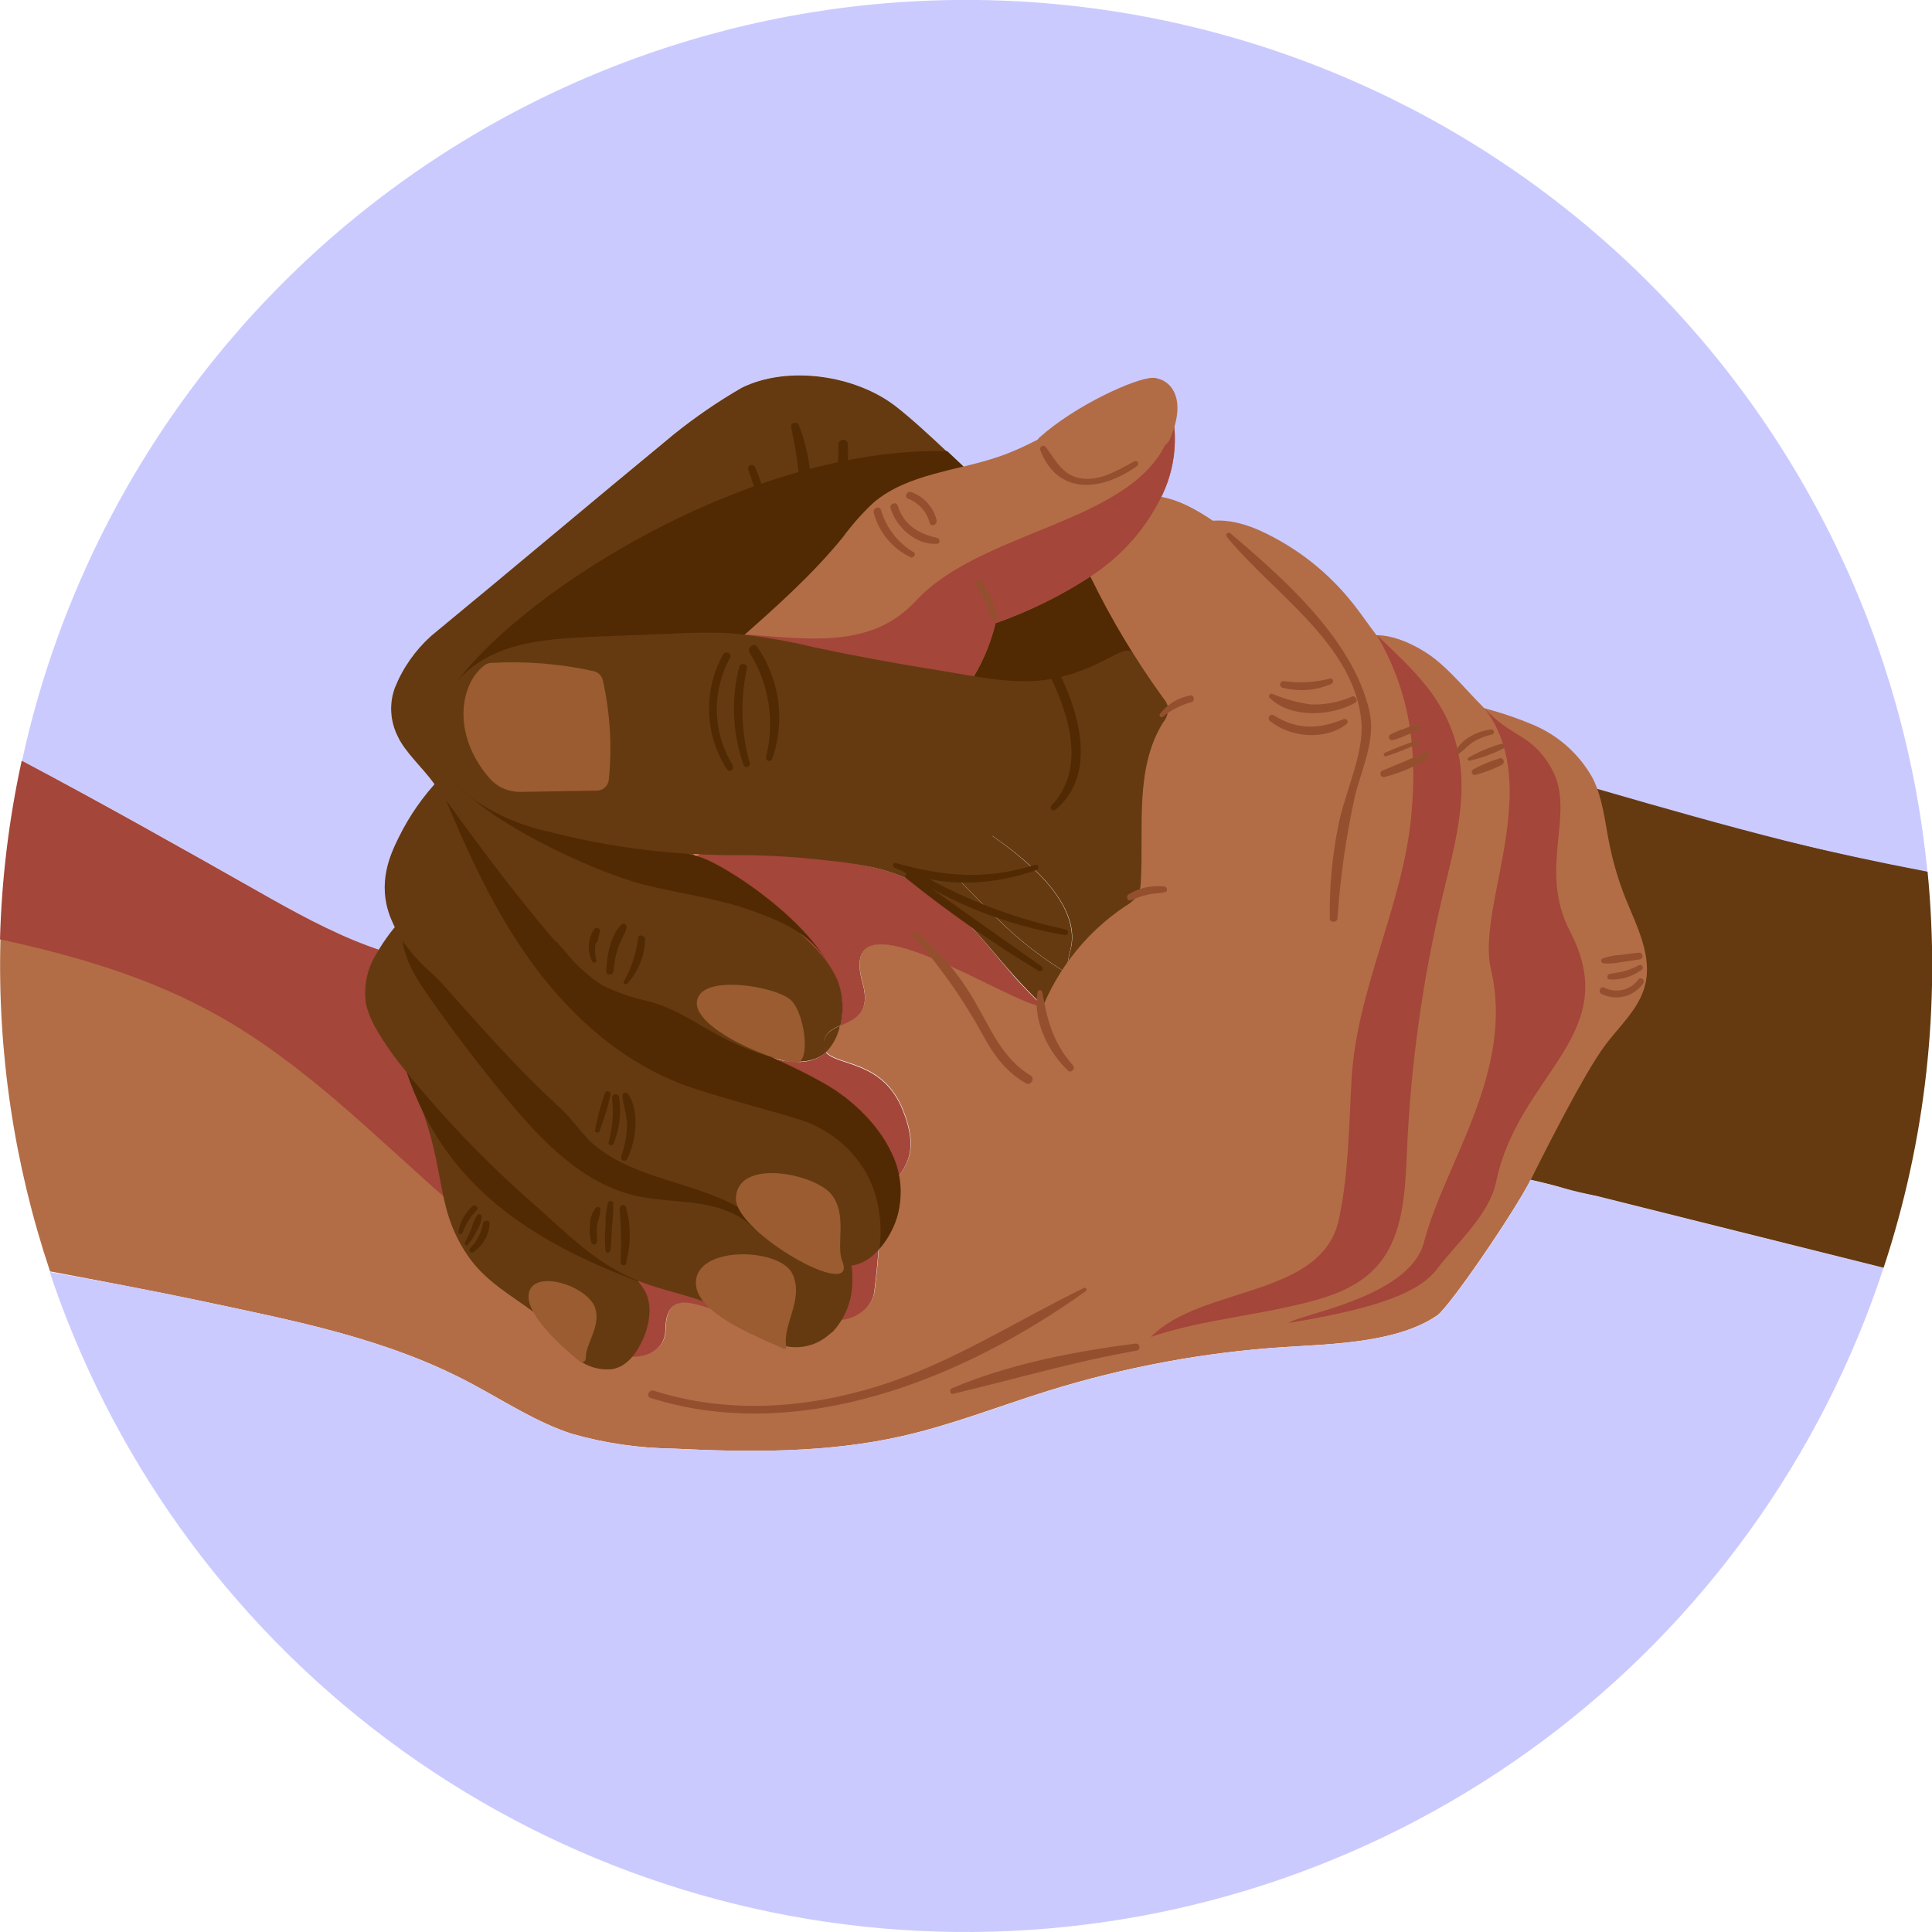 <svg width="95" height="95" viewBox="0 0 95 95" fill="none" xmlns="http://www.w3.org/2000/svg">
<g clip-path="url(#clip0_1281_729)">
<path d="M1.083 37.411C5.027 39.49 8.915 41.682 12.764 43.871C16.161 45.798 19.855 47.793 23.735 47.356C24.983 47.199 26.197 46.841 27.33 46.295C25.175 43.814 23.241 41.146 21.318 38.483C20.824 37.795 19.908 36.963 19.562 36.203C19.376 35.837 19.267 35.436 19.241 35.027C19.216 34.617 19.275 34.206 19.414 33.82C19.809 32.848 20.421 31.98 21.204 31.282C25.46 27.759 28.88 24.86 33.128 21.352C34.177 20.509 35.289 19.746 36.453 19.072C38.733 17.932 42.07 18.438 44.053 19.992C45.615 21.215 47.549 23.218 49.335 24.746C50.996 26.159 52.657 27.725 54.519 28.88C58.429 31.312 62.662 33.178 66.948 34.842C75.957 38.374 85.272 41.067 94.776 42.887C93.677 31.618 88.589 21.112 80.429 13.263C72.269 5.414 61.574 0.738 50.271 0.077C38.968 -0.583 27.801 2.815 18.783 9.66C9.764 16.505 3.487 26.347 1.083 37.411Z" fill="#CBCAFF"/>
<path d="M23.248 68.069C24.852 68.928 26.395 69.943 28.124 70.505C29.749 70.967 31.428 71.211 33.117 71.231C36.86 71.417 40.652 71.451 44.308 70.627C46.77 70.076 49.126 69.141 51.528 68.392C55.319 67.214 59.236 66.49 63.198 66.234C65.546 66.086 68.727 66.017 70.665 64.684C71.269 64.269 74.465 59.599 75.267 58.007C71.63 57.106 67.955 56.362 64.307 55.507C61.267 54.796 57.806 54.188 55.161 52.497C53.777 51.609 52.482 50.592 51.292 49.457C49.837 49.522 41.032 43.438 42.416 48.317C42.841 49.814 42.009 50.092 41.31 50.411C41.213 50.906 40.972 51.362 40.618 51.722C41.177 52.413 43.43 52.102 44.418 54.602C45.532 57.452 43.81 57.517 43.453 59.455C43.202 60.804 43.271 61.355 43.008 63.468C42.849 64.744 40.941 65.455 39.82 64.342C38.912 63.437 37.225 64.129 35.99 64.478C35.085 64.733 32.76 62.833 32.733 65.364C32.733 66.671 31.05 67.002 30.092 66.397C29.135 65.793 28.572 63.859 27.592 63.251C25.588 61.961 23.694 60.507 21.93 58.904C18.373 55.776 14.999 52.334 10.841 49.978C7.49 48.078 3.804 46.991 0.023 46.178C-0.131 51.725 0.695 57.257 2.462 62.518C4.94 62.981 7.421 63.46 9.88 63.969C14.493 64.953 19.061 65.816 23.248 68.069Z" fill="#B36D46"/>
<path d="M10.826 50C14.983 52.356 18.358 55.799 21.915 58.927C23.679 60.529 25.573 61.983 27.577 63.274C28.557 63.882 29.097 65.808 30.077 66.42C31.057 67.032 32.703 66.694 32.718 65.387C32.745 62.856 35.07 64.756 35.975 64.501C37.21 64.152 38.897 63.46 39.805 64.364C40.945 65.478 42.845 64.767 42.993 63.49C43.255 61.389 43.187 60.83 43.438 59.478C43.795 57.54 45.516 57.475 44.403 54.625C43.43 52.14 41.177 52.436 40.603 51.745C40.561 51.783 40.516 51.824 40.47 51.859C39.824 52.33 38.95 52.273 38.167 52.079C37.333 51.855 36.523 51.547 35.75 51.159C34.428 50.498 33.311 49.639 31.89 49.259C31.11 49.086 30.355 48.818 29.64 48.461C28.93 48.02 28.3 47.462 27.774 46.812C27.618 46.641 27.466 46.463 27.314 46.288C26.181 46.833 24.967 47.191 23.72 47.348C19.84 47.785 16.146 45.79 12.749 43.863C8.9 41.682 5.012 39.49 1.068 37.403C0.436 40.293 0.079 43.236 0 46.193C3.8 47.014 7.475 48.097 10.826 50Z" fill="#A4463A"/>
<path d="M30.05 61.066C30.753 62.122 30.856 62.267 31.597 63.3C32.156 64.06 31.924 65.159 31.624 65.831C31.323 66.504 30.841 67.218 30.081 67.325C29.766 67.356 29.448 67.323 29.146 67.227C28.844 67.132 28.565 66.976 28.325 66.77C27.907 66.371 27.987 66.299 27.626 65.846C26.209 64.057 24.24 63.589 22.967 61.693C21.246 59.128 22.082 57.285 20.17 53.151C19.892 52.458 19.697 51.735 19.589 50.996C19.529 50.773 19.527 50.537 19.584 50.313C19.642 50.088 19.756 49.883 19.916 49.715L30.05 61.066Z" fill="#653A10"/>
<path d="M28.5 66.937C28.528 66.96 28.563 66.975 28.599 66.978C28.636 66.982 28.673 66.975 28.705 66.958C28.738 66.941 28.764 66.915 28.782 66.883C28.799 66.85 28.807 66.814 28.804 66.777C28.804 66.036 29.515 65.303 29.287 64.387C29.005 63.247 26.193 62.331 25.996 63.627C25.84 64.63 27.618 66.223 28.5 66.937Z" fill="#9A5C30"/>
<path d="M31.396 63.019C25.962 60.979 21.839 58.227 19.996 52.721C24.487 54.671 29.416 58.547 31.396 63.019Z" fill="#512A03"/>
<path d="M40.77 65.622C40.473 65.888 40.116 66.077 39.729 66.173C39.342 66.269 38.938 66.269 38.551 66.173C38.129 66.028 37.734 65.815 37.381 65.542C36.648 65.015 35.868 64.558 35.051 64.174C33.911 63.684 32.672 63.479 31.513 63.034C29.313 62.195 27.827 60.587 26.102 59.082C24.231 57.434 22.479 55.657 20.858 53.762C20.473 53.316 20.101 52.864 19.741 52.406C19.25 51.797 18.811 51.149 18.426 50.468C18.237 50.133 18.095 49.774 18.004 49.4C17.875 48.619 18.008 47.817 18.384 47.12C18.754 46.434 19.207 45.796 19.733 45.22C19.965 44.946 20.258 44.646 20.615 44.68C20.802 44.712 20.976 44.8 21.113 44.931C21.576 45.311 21.725 45.839 22.036 46.322C22.429 46.878 22.857 47.409 23.317 47.91C24.181 48.926 25.1 49.896 26.068 50.814C29 53.659 32.495 55.859 36.328 57.274C37.295 57.572 38.241 57.931 39.163 58.349C40.032 58.796 40.753 59.485 41.239 60.333C41.726 61.18 41.958 62.15 41.906 63.126C41.884 64.001 41.545 64.838 40.953 65.482L40.77 65.622Z" fill="#653A10"/>
<path d="M38.528 66.318C38.544 66.326 38.562 66.329 38.58 66.328C38.597 66.326 38.614 66.32 38.629 66.309C38.643 66.299 38.654 66.284 38.66 66.267C38.667 66.251 38.668 66.233 38.665 66.215C38.456 65.132 39.554 63.897 38.969 62.643C38.353 61.309 33.972 61.218 34.23 63.243C34.42 64.722 37.643 65.888 38.528 66.318Z" fill="#9A5C30"/>
<path d="M37.141 60.485C36.457 59.702 35.405 59.345 34.379 59.189C33.353 59.033 32.3 59.025 31.289 58.809C28.629 58.197 26.634 56.096 24.901 54.009C23.511 52.33 22.193 50.596 20.949 48.807C20.189 47.705 19.429 46.33 19.954 45.102C23.142 45.862 25.585 48.382 27.641 50.935C29.697 53.489 36.301 57.27 37.141 60.485Z" fill="#512A03"/>
<path d="M24.293 40.014C27.134 44.84 31.32 48.733 36.339 51.216C37.711 51.893 39.14 52.459 40.451 53.238C41.802 53.97 42.923 55.063 43.689 56.396C44.212 57.374 44.385 58.502 44.179 59.592C43.974 60.568 43.153 61.872 42.161 62.168C41.789 62.272 41.398 62.283 41.021 62.198C39.258 61.872 37.981 60.371 36.461 59.455C34.238 58.132 31.399 58.015 29.363 56.415C28.667 55.868 28.223 55.119 27.584 54.515C25.46 52.588 23.579 50.418 21.66 48.279C21.2 47.766 19.908 46.884 19.213 45.148C18.517 43.411 19.213 41.982 19.593 41.203C20.119 40.126 20.808 39.136 21.637 38.27C21.812 38.065 22.026 37.898 22.268 37.78C22.857 37.533 23.028 37.943 23.298 38.357C23.651 38.897 23.967 39.459 24.293 40.014Z" fill="#653A10"/>
<path d="M36.184 58.9C36.286 56.932 40.033 57.714 40.865 58.71C41.697 59.706 41.093 61.222 41.416 62.012C42.252 64.068 36.1 60.599 36.184 58.9Z" fill="#9A5C30"/>
<path d="M43.255 61.389C43.806 60.748 44.155 59.957 44.257 59.118C44.359 58.279 44.21 57.428 43.829 56.673C43.126 55.153 41.663 53.873 40.269 53.132C38.874 52.391 37.742 51.946 36.339 51.232C33.745 49.822 31.362 48.054 29.26 45.98L21.66 38.684C22.91 41.754 24.282 44.81 26.247 47.473C28.211 50.137 30.841 52.413 33.983 53.474C35.735 54.063 37.525 54.5 39.303 55.047C41.082 55.594 43.673 57.467 43.255 61.389Z" fill="#512A03"/>
<path d="M70.68 64.684C68.742 66.017 65.561 66.086 63.213 66.234C59.247 66.491 55.326 67.218 51.532 68.4C49.126 69.16 46.77 70.083 44.312 70.634C40.66 71.44 36.86 71.417 33.117 71.231C31.427 71.212 29.746 70.968 28.12 70.505C26.391 69.943 24.848 68.928 23.245 68.069C19.065 65.816 14.505 64.953 9.888 63.969C7.418 63.441 4.948 62.981 2.443 62.548C2.697 63.308 2.968 64.057 3.257 64.794C6.817 73.902 13.101 81.689 21.252 87.092C29.402 92.495 39.022 95.251 48.797 94.983C58.572 94.715 68.027 91.437 75.87 85.596C83.712 79.755 89.561 71.636 92.617 62.347L75.267 58.007C74.48 59.599 71.273 64.269 70.68 64.684Z" fill="#CBCAFF"/>
<path d="M39.794 40.094V40.071C39.386 39.435 38.994 38.79 38.619 38.137C37.286 38.137 35.864 38.258 34.892 38.783C34.181 39.163 33.824 40.584 33.527 41.625C33.778 41.781 34.021 41.941 34.287 42.1C35.986 41.105 37.89 40.28 39.794 40.094Z" fill="#FF8266"/>
<path d="M46.36 44.243C45.167 43.34 43.769 42.747 42.29 42.518C41.488 42.366 41.15 42.066 40.664 41.378C40.284 40.831 40.155 40.645 39.794 40.086C37.894 40.288 35.994 41.097 34.253 42.093C35.916 43.179 37.509 44.37 39.022 45.657C39.9 46.417 40.778 47.226 41.203 48.317C41.443 49 41.48 49.738 41.31 50.441C42.009 50.122 42.83 49.845 42.416 48.347C41.013 43.449 49.837 49.533 51.292 49.487C50.821 49.039 50.369 48.575 49.936 48.097C48.769 46.77 47.72 45.342 46.36 44.243Z" fill="#A4463A"/>
<path d="M54.526 28.88C52.664 27.74 51.004 26.159 49.343 24.746C47.557 23.226 45.623 21.215 44.061 19.992C42.07 18.438 38.718 17.947 36.461 19.072C35.296 19.746 34.185 20.509 33.136 21.352C28.88 24.86 25.46 27.759 21.204 31.266C20.419 31.969 19.807 32.843 19.414 33.82C19.273 34.208 19.212 34.622 19.238 35.034C19.264 35.447 19.374 35.85 19.562 36.218C19.908 36.978 20.824 37.802 21.318 38.498C23.241 41.158 25.175 43.818 27.33 46.311C29.355 45.376 31.236 44.008 33.132 42.799C33.189 42.64 33.25 42.48 33.307 42.317C33.364 42.153 33.444 41.899 33.512 41.648C32.866 41.245 32.213 40.854 31.548 40.481C31.403 36.624 32.239 33.364 35.348 31.464C36.292 33.763 37.383 35.999 38.612 38.16C39.372 38.16 40.09 38.213 40.69 38.266C44.584 38.571 48.25 40.224 51.057 42.94C52.079 43.958 53.025 45.361 52.63 46.74C52.537 47.097 52.477 47.462 52.451 47.831C55.617 49.772 59.314 50.871 62.989 51.585C65.36 52.049 67.754 52.379 70.137 52.759C71.353 52.953 72.569 53.139 73.773 53.401C74.442 53.534 75.673 57.201 75.27 57.999L92.621 62.339C94.693 56.069 95.429 49.435 94.783 42.864C85.28 41.047 75.965 38.356 66.956 34.827C62.67 33.163 58.436 31.297 54.526 28.88Z" fill="#653A10"/>
<path d="M40.493 51.361C40.49 51.498 40.534 51.632 40.618 51.741C40.972 51.381 41.213 50.925 41.31 50.43C40.877 50.631 40.497 50.84 40.493 51.361Z" fill="#653A10"/>
<path d="M51.3 49.461C52.489 50.595 53.785 51.613 55.168 52.501C57.828 54.192 61.286 54.781 64.315 55.51C67.963 56.365 71.638 57.11 75.274 58.011C75.654 57.232 74.446 53.546 73.777 53.413C72.572 53.17 71.356 52.964 70.14 52.771C67.758 52.391 65.364 52.06 62.993 51.596C59.318 50.878 55.621 49.784 52.455 47.842C52.368 48.739 52.353 49.4 51.3 49.461Z" fill="#804C1E"/>
<path d="M33.512 41.625C33.444 41.876 33.375 42.108 33.307 42.294C33.239 42.48 33.189 42.617 33.132 42.777C33.512 42.545 33.869 42.317 34.272 42.1C34.006 41.941 33.763 41.8 33.512 41.625Z" fill="#804C1E"/>
<path d="M39.794 40.094C40.89 39.962 42.002 40.075 43.05 40.424C45.805 41.367 47.61 43.932 49.784 45.87C50.61 46.604 51.5 47.263 52.444 47.838C52.47 47.47 52.53 47.105 52.622 46.748C53.002 45.361 52.071 43.958 51.049 42.948C48.244 40.221 44.575 38.56 40.675 38.251C40.075 38.198 39.349 38.148 38.597 38.144C38.971 38.798 39.363 39.443 39.771 40.079L39.794 40.094Z" fill="#653A10"/>
<path d="M29.64 48.461C30.365 48.814 31.131 49.075 31.92 49.24C33.341 49.62 34.458 50.498 35.781 51.14C36.553 51.528 37.363 51.836 38.198 52.06C38.958 52.254 39.854 52.311 40.5 51.84C40.546 51.805 40.592 51.764 40.633 51.726C40.55 51.617 40.505 51.483 40.508 51.346C40.508 50.825 40.888 50.616 41.325 50.418C41.495 49.715 41.458 48.977 41.219 48.294C40.793 47.219 39.915 46.394 39.037 45.634C37.524 44.347 35.931 43.157 34.268 42.07C33.888 42.286 33.508 42.514 33.128 42.746C31.228 43.955 29.351 45.323 27.326 46.257C27.478 46.432 27.63 46.611 27.786 46.782C28.305 47.442 28.932 48.01 29.64 48.461Z" fill="#653A10"/>
<path d="M43.05 40.424C42.002 40.075 40.89 39.962 39.794 40.094C40.174 40.652 40.269 40.854 40.664 41.386C41.15 42.066 41.488 42.366 42.29 42.526C43.768 42.752 45.167 43.342 46.36 44.243C47.72 45.342 48.769 46.77 49.94 48.07C50.373 48.549 50.825 49.012 51.296 49.461C52.353 49.411 52.368 48.739 52.436 47.838C51.492 47.263 50.602 46.604 49.776 45.87C47.606 43.932 45.805 41.367 43.05 40.424Z" fill="#653A10"/>
<path d="M34.401 48.914C35.066 47.967 38.376 48.56 38.961 49.248C39.547 49.936 39.816 51.908 39.3 52.22C38.783 52.531 33.337 50.434 34.401 48.914Z" fill="#9A5C30"/>
<path d="M40.877 47.656C40.041 46.026 38.714 45.41 36.993 44.787C35.272 44.164 33.436 43.947 31.673 43.502C29.131 42.864 23.503 40.219 22.226 38.182C24.525 38.6 29.184 41.055 31.479 41.473C32.514 41.627 33.534 41.864 34.531 42.18C35.743 42.621 39.55 45.064 40.877 47.656Z" fill="#512A03"/>
<path d="M78.174 58.733C81.727 59.466 84.801 55.168 86.777 52.125C87.662 50.768 88.225 49.225 89.057 47.831C90.319 45.649 92.216 43.903 94.495 42.826C88.635 41.754 82.266 39.866 76.844 38.3C76.969 44.836 77.984 52.068 75.274 58.007C76.787 58.319 76.657 58.421 78.174 58.733Z" fill="#653A10"/>
<path d="M75.27 58.007C76.053 56.445 77.824 52.934 78.842 51.513C79.561 50.51 80.575 49.658 80.883 48.473C81.263 47.033 80.503 45.581 79.941 44.202C79.584 43.308 79.31 42.383 79.124 41.439C78.915 40.379 78.808 39.277 78.337 38.304C77.686 37.11 76.649 36.173 75.396 35.644C74.148 35.117 72.843 34.735 71.508 34.504C71.404 34.477 71.296 34.47 71.189 34.481C71.082 34.511 70.984 34.569 70.906 34.649C70.829 34.729 70.774 34.829 70.748 34.937C70.688 35.167 70.679 35.408 70.723 35.642C70.767 35.876 70.863 36.097 71.003 36.29C71.287 36.674 71.623 37.015 72.002 37.305C72.819 37.996 73.655 38.775 73.929 39.813C74.157 40.671 73.963 41.58 73.762 42.442C72.956 45.904 72.04 49.351 71.569 52.881C71.337 54.625 72.329 56.137 72.401 57.897L75.27 58.007Z" fill="#B36D46"/>
<path d="M70.6 32.433C71.74 33.36 72.618 34.603 73.766 35.534C74.837 36.404 76.247 37.13 76.562 38.475C76.768 39.338 76.452 40.227 76.16 41.067C74.819 44.935 73.95 48.952 73.572 53.029C73.519 53.819 73.427 54.605 73.294 55.385C72.884 57.509 71.774 59.436 70.501 61.176C69.601 62.396 68.529 63.601 67.081 64.038C65.634 64.475 63.76 63.81 63.399 62.339C63.183 61.476 63.517 60.583 63.829 59.751C65.847 54.419 67.347 48.905 68.309 43.286C68.636 41.386 68.902 39.448 68.689 37.529C68.565 36.365 68.221 35.235 67.674 34.2C67.294 33.482 65.599 32.243 66.823 31.472C67.914 30.78 69.764 31.76 70.6 32.433Z" fill="#B36D46"/>
<path d="M63.38 65.052C67.974 64.292 69.84 63.487 70.665 62.392C71.657 61.096 73.237 59.713 73.568 58.113C74.666 52.793 79.857 50.893 77.205 45.805C75.597 42.716 77.49 40.025 76.331 37.863C75.362 36.058 74.328 36.317 72.964 34.789C75.977 38.627 72.584 44.582 73.31 47.656C74.495 52.668 71.03 57.22 70.019 61.077C69.316 63.84 63.737 64.646 63.38 65.052Z" fill="#A4463A"/>
<path d="M61.974 26.098C63.774 26.922 65.35 28.167 66.568 29.727C67.328 30.689 67.948 31.787 68.94 32.501C69.578 32.957 70.342 33.239 70.927 33.759C71.93 34.656 72.238 36.127 72.097 37.468C71.957 38.809 71.429 40.067 71.007 41.344C69.073 47.223 69.297 53.599 67.826 59.611C67.668 60.514 67.291 61.364 66.728 62.088C66.01 62.894 64.927 63.259 63.886 63.551C62.538 63.928 61.172 64.238 59.793 64.478C58.064 64.782 56.107 64.927 54.72 63.848C54.147 63.355 53.673 62.756 53.325 62.084C52.869 61.302 52.451 60.439 52.489 59.535C52.554 58.072 53.781 56.924 55.062 56.221C56.343 55.518 57.787 55.058 58.892 54.101C60.492 52.714 61.119 50.494 61.241 48.378C61.362 46.261 61.051 44.141 61.165 42.024C61.27 40.1 61.721 38.211 62.495 36.446C62.784 35.788 63.126 35.123 63.114 34.405C63.114 33.292 62.263 32.384 61.476 31.597L58.733 28.842C57.939 28.044 57.084 27.322 58.068 26.319C59.113 25.251 60.724 25.528 61.974 26.098Z" fill="#B36D46"/>
<path d="M56.593 65.74C58.71 65.014 61.009 64.771 63.217 64.288C64.828 63.935 66.549 63.528 67.663 62.309C69.019 60.827 69.092 58.623 69.183 56.609C69.366 52.339 69.961 48.098 70.961 43.943C71.535 41.557 72.246 39.064 71.63 36.681C71.014 34.299 69.498 32.946 67.693 31.217C69.35 34.059 69.707 36.879 69.392 40.151C68.966 44.559 66.709 48.655 66.458 53.071C66.329 55.381 66.318 57.676 65.839 59.941C65.018 63.84 59.067 63.205 56.593 65.74Z" fill="#A4463A"/>
<path d="M21.998 34.2C22.295 33.725 23.385 33.299 23.875 33.06C24.545 32.713 25.242 32.419 25.958 32.182C27.421 31.708 28.946 31.452 30.484 31.422C31.213 31.337 31.951 31.338 32.68 31.426L32.756 31.449C33.345 31.616 33.896 32.061 34.455 32.353C35.831 33.09 37.272 33.7 38.76 34.173C42.389 35.313 46.216 35.655 50.008 35.975C52.09 36.149 53.645 32.384 55.708 32.137C56.666 32.023 55.632 29.644 54.188 28.413C52.744 27.181 50.886 26.304 48.978 26.391C47.173 26.471 45.524 27.394 43.955 28.291L38.889 31.183L37.852 31.228C38.131 31.066 38.396 30.882 38.646 30.677C40.702 28.842 42.872 23.689 47.386 22.944L46.58 22.184C36.651 21.934 24.886 29.534 21.998 34.2Z" fill="#512A03"/>
<path d="M50.973 50.323C51.739 47.966 53.276 45.934 55.336 44.555C55.581 44.423 55.79 44.234 55.947 44.004C56.051 43.787 56.103 43.549 56.099 43.309C56.24 40.649 55.792 37.795 57.182 35.541C57.348 35.34 57.442 35.088 57.448 34.827C57.411 34.644 57.328 34.474 57.205 34.333C55.842 32.456 54.645 30.464 53.629 28.378C53.36 27.915 53.204 27.394 53.173 26.858C53.194 26.378 53.371 25.917 53.679 25.547C54.576 24.407 56.255 24.134 57.631 24.567C59.006 25 60.127 26.019 61.051 27.113C61.974 28.207 62.799 29.42 63.832 30.43C65.132 31.696 66.872 32.84 67.055 34.641C67.142 35.553 66.793 36.438 66.496 37.301C64.448 43.255 64.763 49.753 63.43 55.921C63.281 56.845 62.943 57.728 62.438 58.516C61.317 60.063 59.261 60.511 57.437 61.066C55.668 61.606 53.966 62.346 52.364 63.27" fill="#B36D46"/>
<path d="M52.379 63.259C52.379 63.259 55.165 61.974 56.89 61.799C58.615 61.625 60.458 61.256 61.628 59.979C62.624 58.892 63.179 57.357 63.445 55.909C63.931 53.284 64.167 50.658 64.653 48.032L66.12 40.105C66.481 38.137 67.477 36.602 67.074 34.641C66.671 32.68 64.893 30.461 63.49 29.043C62.088 27.626 59.451 24.863 57.103 24.438C59.041 25.829 61.731 29.119 62.833 31.225C63.935 33.33 64.657 35.697 64.501 38.065C64.254 41.789 61.906 45.095 61.461 48.8C61.241 50.605 61.461 52.436 61.351 54.249C61.241 56.061 60.637 57.977 59.177 59.063C58.037 59.903 56.59 60.112 55.241 60.511C53.892 60.91 52.379 63.259 52.379 63.259Z" fill="#B36D46"/>
<path d="M36.332 31.46C38.129 29.872 39.938 28.272 41.45 26.41C41.894 25.804 42.392 25.24 42.94 24.727C44.623 23.283 47.036 23.172 49.134 22.447C51.703 21.561 53.838 19.73 56.354 18.666C56.461 18.613 56.577 18.583 56.696 18.578C56.977 18.578 57.167 18.871 57.285 19.133C57.629 19.958 57.796 20.846 57.775 21.74C57.753 22.634 57.543 23.513 57.16 24.32C56.393 25.933 55.2 27.305 53.709 28.287C52.226 29.265 50.628 30.056 48.952 30.643C48.692 31.728 48.24 32.757 47.618 33.683" fill="#B36D46"/>
<path d="M36.636 31.19C39.816 31.434 42.864 31.897 45.03 29.549C48.176 26.129 55.358 25.749 57.281 21.899C58.193 20.075 57.456 20.577 56.677 18.582C56.958 18.582 57.148 18.875 57.266 19.137C57.613 19.96 57.782 20.847 57.764 21.74C57.746 22.633 57.54 23.512 57.16 24.32C56.393 25.933 55.2 27.305 53.709 28.287C52.226 29.265 50.628 30.056 48.952 30.643C48.692 31.728 48.24 32.757 47.618 33.683L36.636 31.19Z" fill="#A4463A"/>
<path d="M51.095 21.527C51.055 21.563 51.028 21.61 51.017 21.662C51.007 21.713 51.012 21.767 51.034 21.816C51.448 22.792 52.239 23.898 53.295 23.921C54.545 23.948 55.936 22.937 57.281 21.899C57.39 21.816 57.476 21.706 57.532 21.58C58.436 19.479 57.475 18.593 56.677 18.582C55.879 18.571 52.881 19.916 51.095 21.527Z" fill="#B26C45"/>
<path d="M46.36 43.544C46.041 43.43 45.718 43.324 45.391 43.225C43.891 42.781 42.353 42.48 40.797 42.324C39.359 42.151 37.913 42.058 36.465 42.047C33.286 42.083 30.116 41.7 27.037 40.907C25.716 40.631 24.461 40.101 23.343 39.345C22.264 38.54 21.443 37.282 21.462 35.925C21.489 34.261 22.792 32.836 24.309 32.152C25.825 31.468 27.531 31.392 29.195 31.308L33.037 31.16C33.987 31.102 34.94 31.093 35.891 31.133C37.299 31.268 38.696 31.503 40.071 31.836C42.118 32.27 44.178 32.65 46.25 32.976C47.918 33.246 49.814 33.676 51.482 33.421C54.142 33.014 55.305 31.521 55.708 32.137C56.124 32.72 56.348 33.419 56.348 34.135C56.348 34.852 56.124 35.551 55.708 36.134C55.108 36.742 52.942 36.921 52.341 37.529L46.36 43.544Z" fill="#653A10"/>
<path d="M29.94 38.312C30.1 36.682 29.999 35.038 29.64 33.44C29.614 33.337 29.56 33.242 29.486 33.166C29.411 33.09 29.317 33.035 29.214 33.007C27.557 32.637 25.856 32.499 24.16 32.596C24.046 32.597 23.935 32.633 23.841 32.699C22.621 33.6 22.184 36.092 24.073 38.27C24.263 38.485 24.497 38.656 24.759 38.771C25.022 38.887 25.306 38.944 25.593 38.939L29.347 38.878C29.5 38.876 29.645 38.817 29.756 38.712C29.866 38.606 29.931 38.464 29.94 38.312Z" fill="#9A5C30"/>
<path d="M46.094 26.448C45.174 26.258 44.437 25.806 44.145 24.867C44.072 24.632 43.715 24.772 43.791 25.004C44.099 25.954 45.041 26.805 46.071 26.741C46.246 26.741 46.238 26.478 46.071 26.448H46.094Z" fill="#94502E"/>
<path d="M44.935 27.162C44.154 26.696 43.578 25.952 43.32 25.08C43.252 24.841 42.898 24.985 42.963 25.217C43.088 25.69 43.315 26.131 43.627 26.508C43.94 26.885 44.33 27.19 44.772 27.402C44.924 27.47 45.072 27.242 44.927 27.147L44.935 27.162Z" fill="#94502E"/>
<path d="M46.056 25.582C45.979 25.266 45.825 24.974 45.608 24.733C45.392 24.491 45.119 24.306 44.813 24.195C44.593 24.115 44.433 24.442 44.665 24.529C44.921 24.629 45.15 24.789 45.333 24.995C45.515 25.201 45.646 25.448 45.714 25.715C45.775 25.943 46.094 25.806 46.056 25.582Z" fill="#94502E"/>
<path d="M49.02 30.32C48.904 29.692 48.644 29.099 48.26 28.587C48.233 28.556 48.195 28.536 48.154 28.531C48.113 28.526 48.072 28.537 48.038 28.562C48.005 28.587 47.982 28.623 47.975 28.663C47.967 28.704 47.975 28.746 47.998 28.781C48.325 29.282 48.578 29.827 48.75 30.4C48.764 30.433 48.788 30.46 48.82 30.476C48.851 30.492 48.888 30.497 48.922 30.488C48.957 30.48 48.987 30.46 49.008 30.431C49.029 30.402 49.038 30.367 49.035 30.332L49.02 30.32Z" fill="#94502E"/>
<path d="M57.175 35.249C57.595 34.909 58.082 34.661 58.604 34.519C58.782 34.47 58.706 34.139 58.524 34.196C57.932 34.304 57.401 34.628 57.034 35.104C57.02 35.124 57.014 35.148 57.016 35.172C57.018 35.195 57.028 35.218 57.045 35.235C57.061 35.252 57.084 35.263 57.107 35.265C57.131 35.268 57.155 35.262 57.175 35.249Z" fill="#94502E"/>
<path d="M55.636 44.262C55.925 44.133 56.227 44.035 56.536 43.97C56.795 43.92 57.061 43.928 57.296 43.863C57.448 43.822 57.388 43.62 57.266 43.59C56.654 43.517 56.035 43.651 55.507 43.97C55.339 44.061 55.431 44.35 55.621 44.259L55.636 44.262Z" fill="#94502E"/>
<path d="M51.023 48.781C50.772 50.171 51.524 51.707 52.516 52.645C52.66 52.786 52.896 52.55 52.771 52.398C51.794 51.296 51.501 50.202 51.251 48.788C51.246 48.76 51.231 48.735 51.209 48.716C51.187 48.698 51.159 48.688 51.131 48.688C51.102 48.688 51.075 48.698 51.053 48.716C51.031 48.735 51.016 48.76 51.011 48.788L51.023 48.781Z" fill="#94502E"/>
<path d="M66.47 34.257C65.828 34.534 65.132 34.664 64.433 34.637C63.798 34.543 63.176 34.372 62.582 34.128C62.554 34.111 62.521 34.106 62.49 34.114C62.459 34.122 62.432 34.142 62.415 34.17C62.398 34.197 62.393 34.23 62.401 34.262C62.409 34.293 62.429 34.32 62.457 34.337C63.487 35.34 65.478 35.211 66.637 34.561C66.819 34.462 66.637 34.181 66.462 34.246L66.47 34.257Z" fill="#94502E"/>
<path d="M65.425 33.36C64.681 33.553 63.906 33.598 63.145 33.493C63.101 33.485 63.056 33.494 63.02 33.518C62.983 33.543 62.958 33.581 62.949 33.624C62.94 33.668 62.949 33.713 62.974 33.749C62.998 33.786 63.037 33.812 63.08 33.82C63.877 34.023 64.72 33.955 65.474 33.626C65.599 33.565 65.565 33.33 65.409 33.364L65.425 33.36Z" fill="#94502E"/>
<path d="M66.071 35.359C64.858 35.857 63.791 35.902 62.651 35.18C62.615 35.156 62.571 35.146 62.528 35.153C62.485 35.16 62.446 35.183 62.42 35.217C62.393 35.252 62.38 35.295 62.385 35.338C62.389 35.381 62.409 35.421 62.442 35.45C63.433 36.271 65.174 36.427 66.211 35.602C66.239 35.582 66.258 35.552 66.265 35.519C66.272 35.485 66.267 35.45 66.25 35.42C66.233 35.39 66.206 35.368 66.174 35.356C66.141 35.345 66.106 35.346 66.074 35.359H66.071Z" fill="#94502E"/>
<path d="M60.321 26.395C62.556 29.146 66.637 31.677 66.945 35.541C67.066 37.092 66.09 39.068 65.805 40.607C65.503 42.108 65.363 43.636 65.387 45.167C65.387 45.376 65.736 45.383 65.767 45.167C65.903 43.13 66.192 41.106 66.633 39.113C66.975 37.764 67.659 36.374 67.336 34.96C66.53 31.449 63.126 28.447 60.496 26.22C60.39 26.129 60.234 26.281 60.321 26.387V26.395Z" fill="#94502E"/>
<path d="M44.863 45.98C46.18 47.458 47.327 49.08 48.283 50.814C48.845 51.843 49.423 52.691 50.46 53.276C50.681 53.401 50.909 53.029 50.688 52.896C49.282 52.041 48.735 50.616 47.933 49.244C47.188 47.935 46.206 46.775 45.038 45.824C44.943 45.748 44.794 45.881 44.882 45.98H44.863Z" fill="#94502E"/>
<path d="M53.306 63.327C49.886 64.991 46.774 67.047 43.119 68.176C39.535 69.278 35.747 69.525 32.14 68.381C31.905 68.305 31.76 68.662 31.985 68.738C39.319 71.068 47.42 67.773 53.394 63.483C53.477 63.426 53.394 63.278 53.306 63.327Z" fill="#94502E"/>
<path d="M55.837 66.067C52.835 66.447 49.594 67.074 46.801 68.267C46.664 68.328 46.706 68.575 46.865 68.537C49.879 67.822 52.812 66.952 55.875 66.416C55.922 66.411 55.964 66.388 55.993 66.352C56.023 66.315 56.036 66.269 56.031 66.223C56.026 66.176 56.003 66.134 55.966 66.105C55.93 66.075 55.884 66.062 55.837 66.067Z" fill="#94502E"/>
<path d="M80.56 48.161C80.375 48.417 80.105 48.598 79.798 48.672C79.492 48.745 79.169 48.707 78.888 48.564C78.694 48.465 78.557 48.781 78.755 48.879C79.103 49.051 79.501 49.092 79.877 48.995C80.253 48.898 80.581 48.67 80.803 48.351C80.913 48.192 80.682 48.002 80.56 48.161Z" fill="#94502E"/>
<path d="M80.602 47.458C80.387 47.569 80.163 47.662 79.933 47.736C79.671 47.815 79.412 47.831 79.15 47.891C79.01 47.922 78.975 48.142 79.15 48.165C79.718 48.192 80.278 48.021 80.735 47.682C80.853 47.603 80.735 47.394 80.609 47.458H80.602Z" fill="#94502E"/>
<path d="M80.606 46.843C80.286 46.873 79.971 46.915 79.656 46.957C79.368 46.972 79.084 47.028 78.812 47.124C78.786 47.134 78.764 47.153 78.75 47.177C78.735 47.201 78.729 47.229 78.732 47.257C78.735 47.285 78.747 47.311 78.766 47.332C78.786 47.352 78.811 47.366 78.839 47.371C79.125 47.394 79.413 47.374 79.694 47.314C80.009 47.272 80.324 47.226 80.64 47.173C80.68 47.164 80.716 47.141 80.74 47.108C80.764 47.075 80.775 47.033 80.771 46.993C80.766 46.952 80.747 46.914 80.717 46.886C80.686 46.858 80.647 46.843 80.606 46.843Z" fill="#94502E"/>
<path d="M73.72 37.297C73.27 37.432 72.836 37.614 72.424 37.84C72.399 37.861 72.381 37.889 72.373 37.92C72.365 37.951 72.367 37.984 72.378 38.014C72.39 38.044 72.411 38.07 72.439 38.087C72.466 38.105 72.498 38.112 72.531 38.11C72.98 37.992 73.415 37.828 73.83 37.62C73.874 37.603 73.91 37.569 73.93 37.525C73.949 37.482 73.95 37.432 73.933 37.388C73.916 37.344 73.882 37.308 73.838 37.289C73.795 37.27 73.745 37.269 73.701 37.286L73.72 37.297Z" fill="#94502E"/>
<path d="M73.788 36.583C73.233 36.743 72.7 36.97 72.2 37.259C72.186 37.27 72.176 37.286 72.172 37.303C72.167 37.321 72.168 37.339 72.175 37.356C72.182 37.372 72.194 37.386 72.21 37.396C72.225 37.405 72.243 37.409 72.261 37.407C72.824 37.279 73.37 37.083 73.887 36.826C73.919 36.813 73.945 36.788 73.959 36.757C73.973 36.725 73.974 36.689 73.961 36.657C73.949 36.624 73.924 36.599 73.892 36.585C73.86 36.571 73.824 36.57 73.792 36.583H73.788Z" fill="#94502E"/>
<path d="M73.34 35.868C72.705 35.925 71.892 36.305 71.603 36.909C71.593 36.932 71.591 36.957 71.597 36.981C71.603 37.004 71.616 37.026 71.635 37.041C71.654 37.056 71.678 37.065 71.703 37.065C71.727 37.065 71.751 37.057 71.771 37.042C71.999 36.868 72.177 36.662 72.42 36.495C72.713 36.318 73.033 36.19 73.367 36.115C73.396 36.108 73.422 36.09 73.439 36.065C73.456 36.04 73.464 36.01 73.461 35.98C73.458 35.95 73.444 35.922 73.421 35.901C73.399 35.881 73.37 35.869 73.34 35.868Z" fill="#94502E"/>
<path d="M69.688 36.404C69.146 36.578 68.615 36.782 68.096 37.016C68.085 37.02 68.075 37.027 68.066 37.035C68.057 37.044 68.05 37.054 68.046 37.065C68.041 37.076 68.038 37.088 68.038 37.1C68.038 37.112 68.04 37.124 68.045 37.136C68.049 37.147 68.056 37.157 68.064 37.166C68.073 37.174 68.083 37.181 68.094 37.186C68.105 37.191 68.117 37.193 68.129 37.193C68.141 37.194 68.153 37.191 68.164 37.187C68.704 37.008 69.233 36.799 69.749 36.56C69.77 36.552 69.786 36.536 69.795 36.516C69.804 36.495 69.805 36.472 69.796 36.452C69.788 36.431 69.772 36.414 69.752 36.405C69.732 36.396 69.709 36.396 69.688 36.404Z" fill="#94502E"/>
<path d="M70.102 36.985C69.399 37.305 68.693 37.59 67.982 37.89C67.962 37.898 67.943 37.91 67.927 37.925C67.911 37.94 67.898 37.958 67.89 37.978C67.881 37.998 67.876 38.02 67.876 38.042C67.875 38.064 67.879 38.086 67.887 38.106C67.895 38.127 67.907 38.145 67.922 38.161C67.937 38.177 67.956 38.19 67.976 38.199C67.996 38.208 68.017 38.212 68.039 38.213C68.061 38.213 68.083 38.209 68.104 38.201C68.865 38.002 69.592 37.691 70.262 37.278C70.425 37.179 70.262 36.898 70.102 36.985Z" fill="#94502E"/>
<path d="M69.696 35.617C69.462 35.675 69.233 35.751 69.012 35.845C68.781 35.916 68.558 36.01 68.347 36.127C68.323 36.148 68.305 36.176 68.297 36.207C68.29 36.238 68.292 36.271 68.303 36.301C68.315 36.331 68.336 36.356 68.363 36.374C68.389 36.392 68.421 36.401 68.453 36.4C68.689 36.342 68.918 36.261 69.137 36.157C69.362 36.075 69.581 35.976 69.791 35.861C69.814 35.842 69.83 35.817 69.837 35.789C69.845 35.761 69.843 35.731 69.833 35.704C69.822 35.677 69.803 35.654 69.778 35.638C69.754 35.623 69.725 35.615 69.696 35.617Z" fill="#94502E"/>
<path d="M55.788 22.678C55.066 23.058 54.332 23.53 53.508 23.545C52.368 23.568 51.988 22.754 51.422 21.975C51.398 21.947 51.365 21.928 51.328 21.922C51.292 21.915 51.255 21.921 51.222 21.939C51.19 21.957 51.165 21.986 51.152 22.02C51.138 22.054 51.137 22.092 51.148 22.127C52.033 24.426 54.234 24.126 55.925 22.906C56.042 22.819 55.925 22.61 55.799 22.678H55.788Z" fill="#94502E"/>
<path d="M50.882 42.526C48.507 43.286 46.394 43.1 44.042 42.435C43.909 42.397 43.863 42.602 43.977 42.659C46.136 43.685 48.777 43.578 50.985 42.769C51.14 42.708 51.045 42.476 50.89 42.526H50.882Z" fill="#512A03"/>
<path d="M52.406 45.703C49.657 45.122 47.028 44.076 44.631 42.609C44.46 42.507 44.251 42.746 44.433 42.864C46.831 44.445 49.532 45.506 52.364 45.98C52.543 46.01 52.581 45.741 52.406 45.703Z" fill="#512A03"/>
<path d="M36.028 37.62C35.541 36.831 35.272 35.927 35.249 35C35.227 34.074 35.451 33.157 35.899 32.346C36.013 32.129 35.667 31.966 35.549 32.194C35.068 33.062 34.832 34.046 34.867 35.039C34.901 36.031 35.206 36.996 35.747 37.829C35.864 38.023 36.127 37.829 36.028 37.62Z" fill="#512A03"/>
<path d="M36.86 37.506C36.441 35.996 36.394 34.406 36.723 32.874C36.78 32.615 36.385 32.558 36.343 32.809C35.943 34.4 36.02 36.073 36.564 37.62C36.64 37.821 36.921 37.696 36.868 37.498L36.86 37.506Z" fill="#512A03"/>
<path d="M37.97 37.327C38.292 36.417 38.394 35.442 38.267 34.485C38.14 33.527 37.788 32.613 37.24 31.817C37.077 31.567 36.712 31.844 36.86 32.095C37.336 32.853 37.653 33.7 37.791 34.585C37.929 35.469 37.885 36.373 37.662 37.24C37.658 37.278 37.667 37.316 37.689 37.347C37.71 37.379 37.742 37.402 37.778 37.413C37.814 37.424 37.853 37.422 37.889 37.407C37.923 37.392 37.952 37.365 37.97 37.331V37.327Z" fill="#512A03"/>
<path d="M51.897 39.82C54.002 38.08 53.037 34.88 51.954 32.843C51.817 32.581 51.387 32.745 51.52 33.011C52.527 35.017 53.462 37.764 51.699 39.615C51.589 39.733 51.771 39.923 51.897 39.82Z" fill="#512A03"/>
<path d="M30.168 47.781C30.192 47.394 30.262 47.011 30.377 46.641C30.487 46.295 30.7 45.988 30.807 45.642C30.845 45.516 30.696 45.33 30.567 45.456C30.005 45.991 29.834 47.029 29.807 47.77C29.807 47.964 30.138 47.971 30.153 47.77L30.168 47.781Z" fill="#512A03"/>
<path d="M29.328 47.219C29.197 46.751 29.255 46.249 29.492 45.824L29.203 45.741L29.135 46.231C29.132 46.247 29.132 46.264 29.136 46.28C29.14 46.297 29.147 46.312 29.157 46.326C29.166 46.339 29.178 46.351 29.193 46.36C29.207 46.368 29.223 46.374 29.239 46.377C29.256 46.38 29.272 46.379 29.289 46.376C29.305 46.372 29.32 46.365 29.334 46.355C29.348 46.346 29.359 46.333 29.368 46.319C29.377 46.305 29.383 46.289 29.385 46.273L29.499 45.79C29.503 45.758 29.497 45.725 29.481 45.697C29.465 45.668 29.44 45.646 29.41 45.633C29.38 45.619 29.347 45.616 29.315 45.623C29.283 45.63 29.255 45.648 29.233 45.672C29.068 45.907 28.971 46.183 28.953 46.469C28.935 46.755 28.996 47.041 29.131 47.295C29.145 47.314 29.166 47.328 29.188 47.334C29.211 47.341 29.236 47.34 29.258 47.331C29.28 47.322 29.299 47.307 29.312 47.287C29.325 47.266 29.33 47.243 29.328 47.219Z" fill="#512A03"/>
<path d="M30.848 48.366C31.389 47.772 31.699 47.004 31.722 46.2C31.722 45.972 31.388 45.915 31.373 46.147C31.285 46.891 31.047 47.61 30.674 48.26C30.617 48.37 30.772 48.439 30.848 48.363V48.366Z" fill="#512A03"/>
<path d="M30.837 57C31.274 56.115 31.472 54.663 30.89 53.797C30.87 53.768 30.84 53.746 30.806 53.736C30.773 53.726 30.736 53.727 30.703 53.74C30.67 53.752 30.642 53.776 30.624 53.806C30.605 53.836 30.597 53.872 30.601 53.907C30.651 54.37 30.818 54.796 30.829 55.267C30.829 55.815 30.731 56.358 30.541 56.871C30.53 56.909 30.534 56.949 30.551 56.984C30.568 57.02 30.597 57.048 30.633 57.063C30.669 57.079 30.709 57.081 30.747 57.07C30.784 57.058 30.816 57.033 30.837 57Z" fill="#512A03"/>
<path d="M30.172 56.24C30.467 55.519 30.561 54.731 30.446 53.96C30.441 53.914 30.418 53.871 30.382 53.841C30.346 53.812 30.3 53.798 30.254 53.802C30.207 53.807 30.165 53.83 30.135 53.866C30.105 53.902 30.091 53.948 30.096 53.994C30.182 54.723 30.124 55.462 29.925 56.168C29.887 56.316 30.115 56.373 30.172 56.24Z" fill="#512A03"/>
<path d="M29.477 55.624C29.701 55.047 29.883 54.454 30.02 53.85C30.026 53.831 30.027 53.812 30.025 53.792C30.023 53.773 30.017 53.754 30.008 53.737C29.998 53.72 29.986 53.705 29.971 53.692C29.956 53.68 29.938 53.671 29.919 53.666C29.901 53.66 29.881 53.658 29.862 53.66C29.842 53.662 29.823 53.668 29.806 53.678C29.789 53.687 29.774 53.7 29.762 53.715C29.75 53.73 29.741 53.748 29.735 53.766C29.535 54.351 29.376 54.949 29.26 55.556C29.23 55.689 29.45 55.754 29.492 55.624H29.477Z" fill="#512A03"/>
<path d="M30.78 62.088C31.031 61.195 31.031 60.249 30.78 59.356C30.719 59.177 30.453 59.253 30.465 59.432C30.544 60.299 30.56 61.17 30.514 62.039C30.507 62.079 30.517 62.119 30.541 62.152C30.564 62.185 30.6 62.207 30.639 62.214C30.679 62.22 30.72 62.211 30.753 62.187C30.785 62.164 30.808 62.128 30.814 62.088H30.78Z" fill="#512A03"/>
<path d="M30.02 61.495C30.069 61.096 30.066 60.686 30.092 60.279C30.142 59.914 30.164 59.546 30.157 59.177C30.157 59.048 29.936 58.999 29.895 59.136C29.801 59.518 29.76 59.912 29.773 60.306C29.739 60.699 29.739 61.095 29.773 61.488C29.773 61.518 29.785 61.547 29.806 61.568C29.828 61.59 29.857 61.602 29.887 61.602C29.917 61.602 29.946 61.59 29.968 61.568C29.989 61.547 30.001 61.518 30.001 61.488L30.02 61.495Z" fill="#512A03"/>
<path d="M29.366 61.039C29.334 60.759 29.334 60.476 29.366 60.196C29.445 59.96 29.499 59.717 29.53 59.47C29.527 59.446 29.518 59.424 29.504 59.404C29.49 59.385 29.471 59.37 29.449 59.36C29.427 59.351 29.403 59.347 29.379 59.349C29.355 59.352 29.332 59.361 29.313 59.375C29.122 59.601 29.015 59.888 29.013 60.184C28.973 60.492 28.996 60.805 29.081 61.104C29.131 61.26 29.359 61.191 29.351 61.039H29.366Z" fill="#512A03"/>
<path d="M23.283 61.56C23.513 61.404 23.705 61.198 23.843 60.957C23.981 60.716 24.063 60.447 24.081 60.169C24.081 59.979 23.761 59.968 23.75 60.169C23.664 60.632 23.439 61.058 23.104 61.389C23.017 61.503 23.165 61.666 23.283 61.571V61.56Z" fill="#512A03"/>
<path d="M23.02 61.18C23.193 60.979 23.337 60.755 23.45 60.515C23.594 60.304 23.675 60.056 23.682 59.801C23.678 59.778 23.669 59.757 23.654 59.74C23.639 59.723 23.62 59.711 23.599 59.705C23.577 59.698 23.554 59.698 23.532 59.704C23.511 59.711 23.491 59.723 23.476 59.74C23.337 59.947 23.237 60.177 23.18 60.42C23.081 60.652 22.96 60.876 22.857 61.108C22.849 61.13 22.849 61.153 22.857 61.175C22.865 61.197 22.88 61.215 22.9 61.227C22.919 61.238 22.943 61.243 22.965 61.239C22.988 61.235 23.009 61.224 23.024 61.207L23.02 61.18Z" fill="#512A03"/>
<path d="M22.735 60.644C22.881 60.214 23.124 59.824 23.446 59.504C23.56 59.383 23.374 59.196 23.245 59.295C22.871 59.627 22.622 60.078 22.542 60.572C22.519 60.682 22.701 60.739 22.735 60.629V60.644Z" fill="#512A03"/>
<path d="M36.757 30.879C37.408 29.674 37.779 28.339 37.845 26.972C37.911 25.605 37.669 24.24 37.137 22.979C37.12 22.933 37.085 22.897 37.04 22.877C36.996 22.858 36.945 22.857 36.9 22.874C36.855 22.892 36.818 22.927 36.798 22.971C36.779 23.016 36.778 23.066 36.795 23.112C37.274 24.339 37.493 25.651 37.438 26.967C37.384 28.283 37.058 29.574 36.48 30.757C36.396 30.936 36.662 31.046 36.754 30.879H36.757Z" fill="#512A03"/>
<path d="M38.38 29.051C40.208 27.007 40.242 23.351 39.281 20.904C39.201 20.71 38.863 20.775 38.901 20.995C39.455 23.655 39.763 26.486 38.167 28.884C38.149 28.911 38.142 28.945 38.147 28.977C38.152 29.01 38.169 29.039 38.194 29.06C38.22 29.081 38.252 29.092 38.285 29.09C38.318 29.088 38.349 29.074 38.372 29.051H38.38Z" fill="#512A03"/>
<path d="M40.405 26.387C41.347 25.061 41.799 23.449 41.682 21.827C41.682 21.527 41.211 21.58 41.222 21.873C41.26 23.395 40.882 24.898 40.128 26.22C40.041 26.383 40.295 26.535 40.405 26.387Z" fill="#512A03"/>
<path d="M51.235 47.534C49.081 46.014 46.926 44.494 44.775 42.951C44.759 42.938 44.74 42.929 44.72 42.923C44.7 42.917 44.679 42.916 44.658 42.918C44.637 42.921 44.617 42.927 44.599 42.938C44.58 42.948 44.564 42.962 44.551 42.978C44.538 42.995 44.529 43.013 44.523 43.033C44.517 43.054 44.516 43.075 44.518 43.096C44.52 43.116 44.527 43.137 44.537 43.155C44.548 43.173 44.561 43.189 44.578 43.202C46.638 44.855 48.805 46.371 51.064 47.739C51.201 47.823 51.365 47.633 51.224 47.534H51.235Z" fill="#512A03"/>
</g>
<defs>
<clipPath id="clip0_1281_729">
<rect width="95" height="95" fill="white"/>
</clipPath>
</defs>
</svg>
